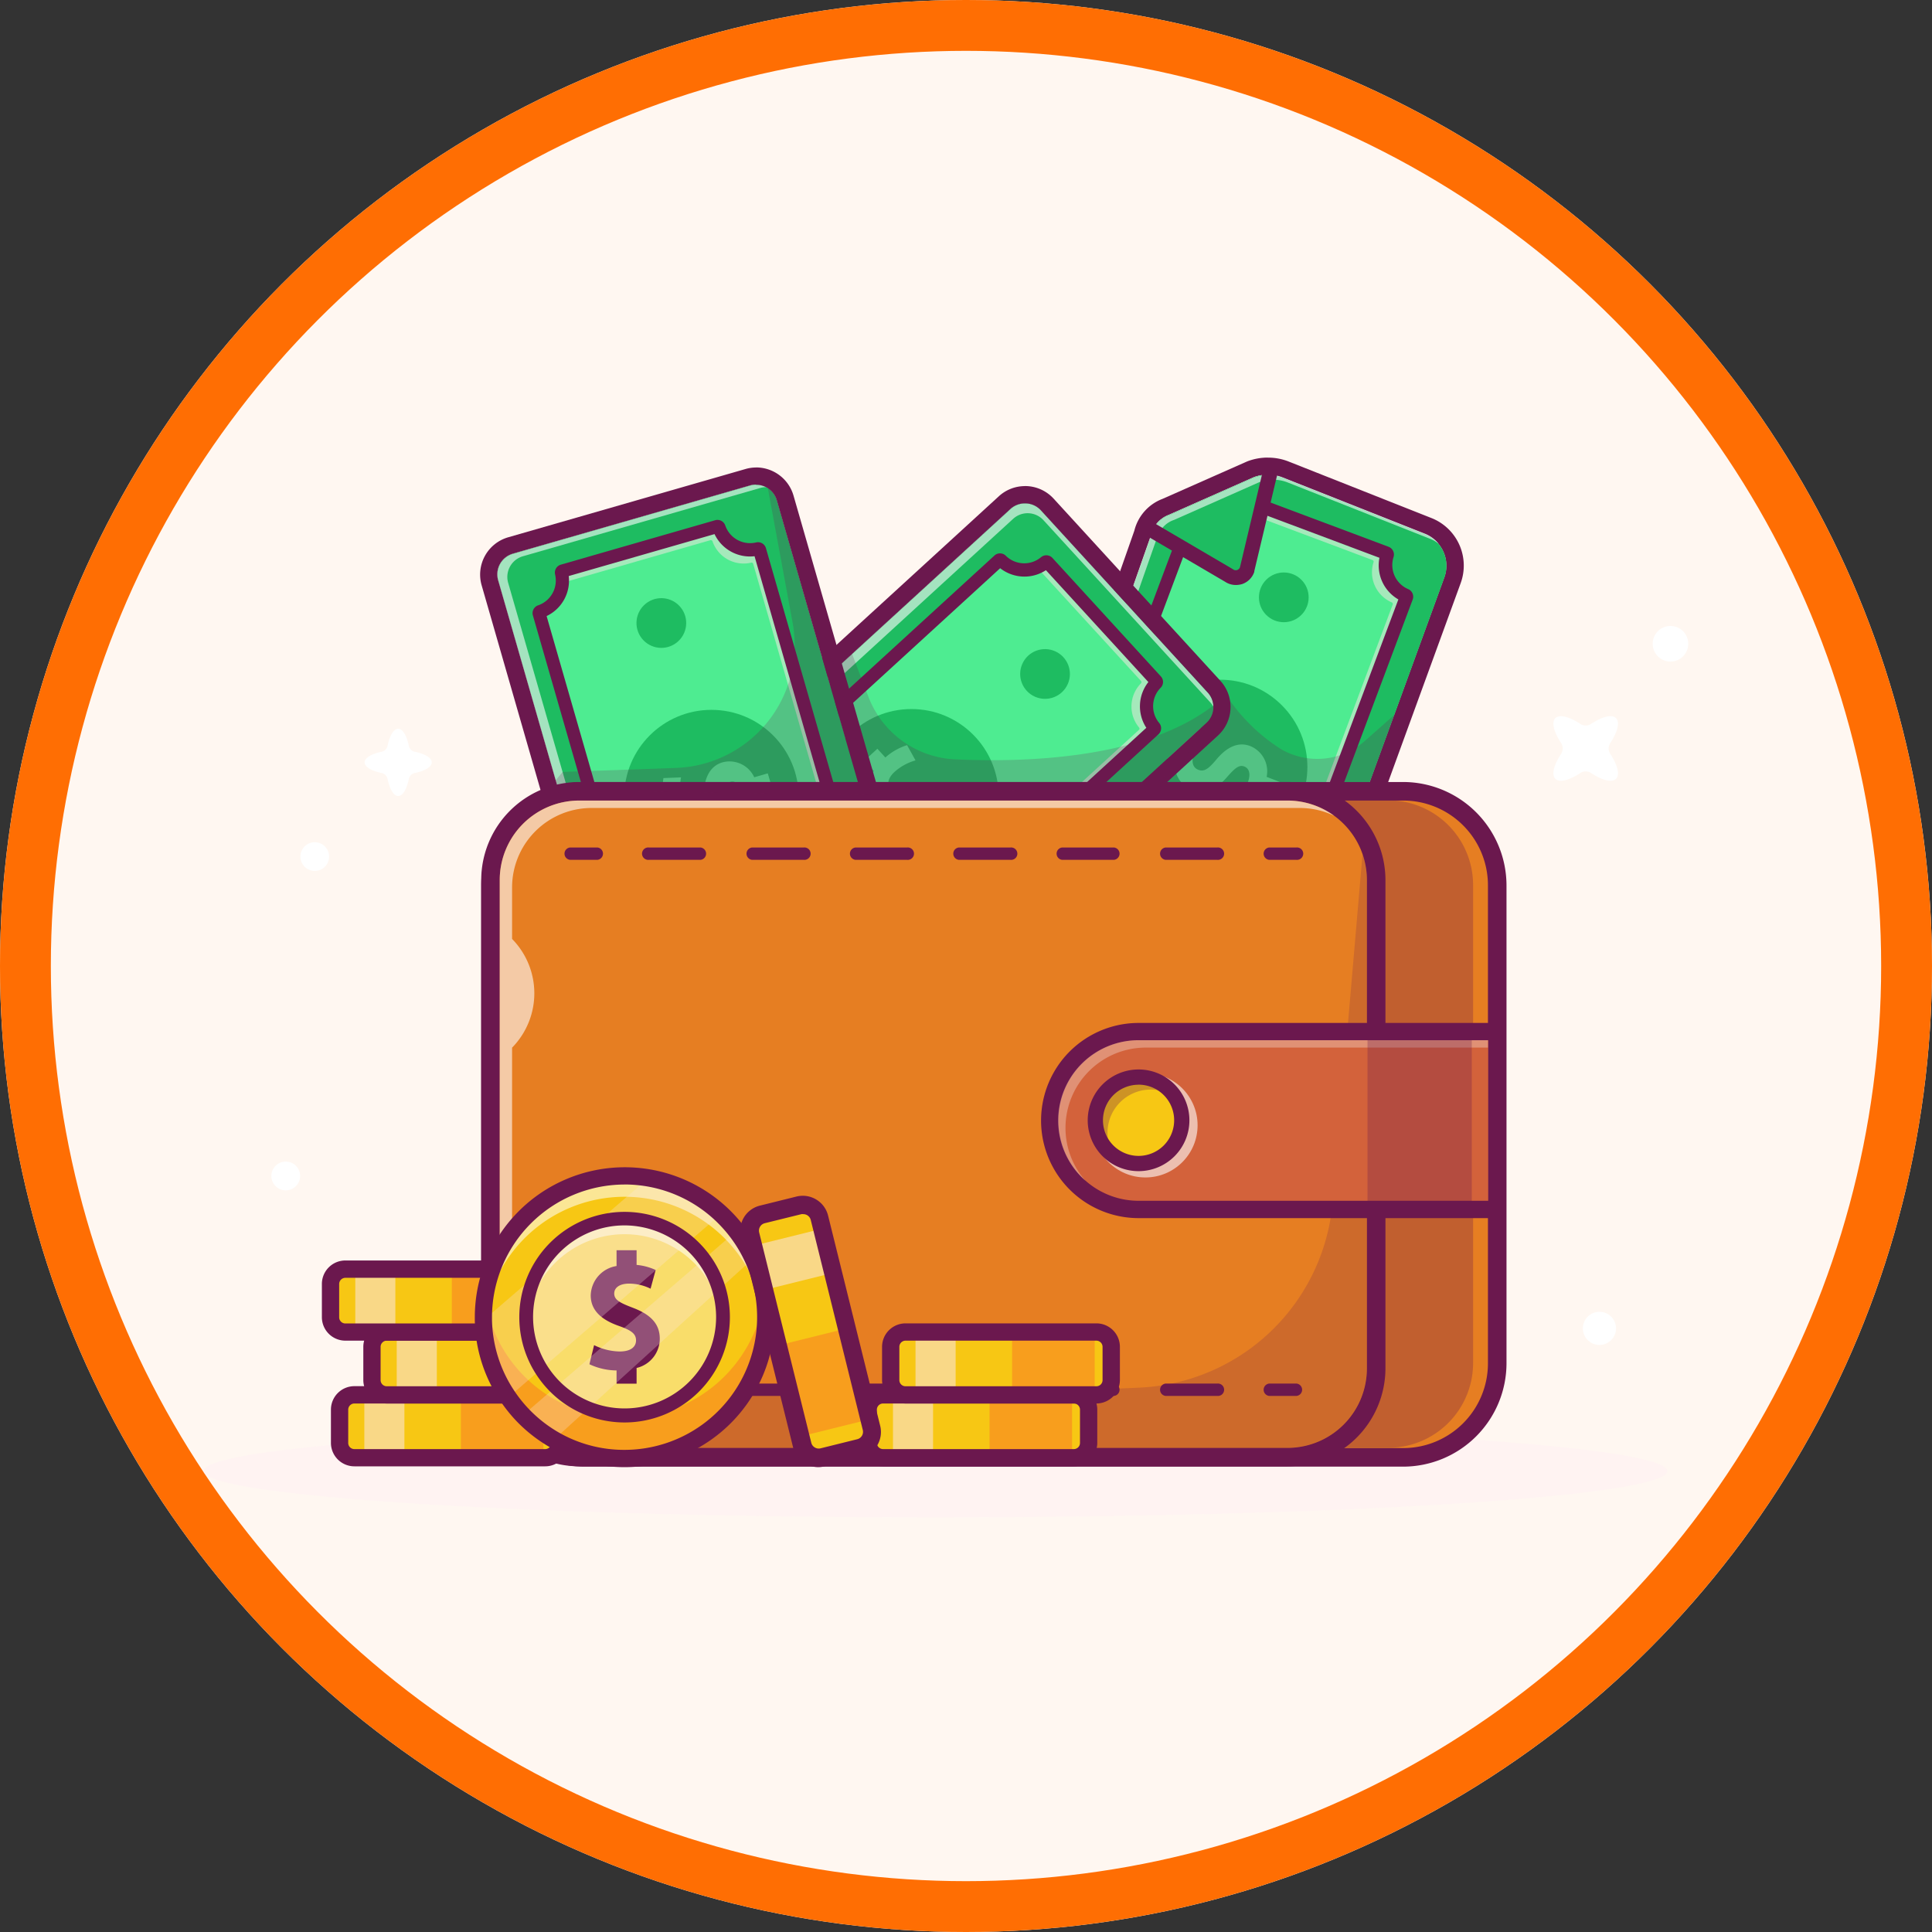 <svg xmlns="http://www.w3.org/2000/svg" width="38" height="38" viewBox="0 0 38 38">
  <rect x="0" y="0" width="38" height="38" fill="#333333" stroke="none"/>
  <g id="Group_210715" data-name="Group 210715" transform="translate(-959.5 -13)">
    <g id="Ellipse_773" data-name="Ellipse 773" transform="translate(959.5 13)" fill="#fff7f1" stroke="#ff6e03" stroke-width="1">
      <circle cx="19" cy="19" r="19" stroke="none"/>
      <circle cx="19" cy="19" r="18.5" fill="none"/>
    </g>
    <g id="Group_174108" data-name="Group 174108" transform="translate(756 -610)">
      <g id="Group_120419" data-name="Group 120419" transform="translate(207.501 651.022)" opacity="0.18">
        <g id="Group_120418" data-name="Group 120418" transform="translate(0 0)">
          <g id="Group_120417" data-name="Group 120417">
            <g id="Group_120416" data-name="Group 120416">
              <g id="Group_120415" data-name="Group 120415">
                <ellipse id="Ellipse_757" data-name="Ellipse 757" cx="14.398" cy="0.912" rx="14.398" ry="0.912" fill="#ffe5f6"/>
              </g>
            </g>
          </g>
        </g>
      </g>
      <g id="Group_120898" data-name="Group 120898" transform="translate(209.831 632)">
        <g id="Group_120491" data-name="Group 120491" transform="translate(13.392 0)">
          <g id="Group_120424" data-name="Group 120424">
            <g id="Group_120423" data-name="Group 120423">
              <g id="Group_120422" data-name="Group 120422">
                <g id="Group_120421" data-name="Group 120421">
                  <g id="Group_120420" data-name="Group 120420">
                    <path id="Path_196155" data-name="Path 196155" d="M2118.266,964.14a.784.784,0,0,1,.285.053l2.8,1.108a.672.672,0,0,1,.385.855l-2.984,8.179-5.363-1.664,2.571-7.323a.574.574,0,0,1,.364-.425l1.662-.736a.792.792,0,0,1,.277-.05Zm0-.34a1.121,1.121,0,0,0-.4.073l-.017.007-1.654.732a.9.9,0,0,0-.555.626l-2.57,7.323a.341.341,0,0,0,.221.437l5.364,1.664a.331.331,0,0,0,.1.016.342.342,0,0,0,.32-.224l2.982-8.18a1.006,1.006,0,0,0-.579-1.287l-2.8-1.108a1.094,1.094,0,0,0-.409-.078Z" transform="translate(-2113.052 -963.8)" fill="#6b184e"/>
                  </g>
                </g>
              </g>
            </g>
          </g>
          <g id="Group_120429" data-name="Group 120429" transform="translate(0.341 0.34)">
            <g id="Group_120428" data-name="Group 120428">
              <g id="Group_120427" data-name="Group 120427">
                <g id="Group_120426" data-name="Group 120426">
                  <g id="Group_120425" data-name="Group 120425">
                    <path id="Path_196156" data-name="Path 196156" d="M2153.259,998.853a.78.78,0,0,0-.563,0l-1.661.736a.573.573,0,0,0-.364.425l-2.57,7.323,5.363,1.662,2.982-8.18a.671.671,0,0,0-.385-.855Z" transform="translate(-2148.1 -998.8)" fill="#1ebc61"/>
                  </g>
                </g>
              </g>
            </g>
          </g>
          <g id="Group_120434" data-name="Group 120434" transform="translate(0.341 0.339)" opacity="0.6">
            <g id="Group_120433" data-name="Group 120433">
              <g id="Group_120432" data-name="Group 120432">
                <g id="Group_120431" data-name="Group 120431">
                  <g id="Group_120430" data-name="Group 120430">
                    <path id="Path_196157" data-name="Path 196157" d="M2150.768,1000.009a.574.574,0,0,1,.365-.425l1.661-.736a.785.785,0,0,1,.563,0l2.8,1.108a.68.68,0,0,1,.176.1.661.661,0,0,0-.273-.2l-2.8-1.108a.781.781,0,0,0-.563,0l-1.661.736a.574.574,0,0,0-.364.425l-2.57,7.323.118.037Z" transform="translate(-2148.1 -998.7)" fill="#fefefe"/>
                  </g>
                </g>
              </g>
            </g>
          </g>
          <g id="Group_120475" data-name="Group 120475" transform="translate(0.488 0.643)">
            <g id="Group_120439" data-name="Group 120439" transform="translate(0.129 0.127)">
              <g id="Group_120438" data-name="Group 120438">
                <g id="Group_120437" data-name="Group 120437">
                  <g id="Group_120436" data-name="Group 120436">
                    <g id="Group_120435" data-name="Group 120435">
                      <path id="Path_196158" data-name="Path 196158" d="M2179.951,1053.688,2177,1052.58a.681.681,0,0,0-.4-.876l3.091-8.244a.033.033,0,0,1,.042-.019.647.647,0,0,0,.79-.36.032.032,0,0,1,.042-.018l2.955,1.108a.033.033,0,0,1,.02.042.647.647,0,0,0,.358.79.032.032,0,0,1,.019.042l-3.091,8.244A.682.682,0,0,0,2179.951,1053.688Z" transform="translate(-2176.6 -1043.061)" fill="#4eec91"/>
                    </g>
                  </g>
                </g>
              </g>
            </g>
            <g id="Group_120444" data-name="Group 120444" transform="translate(3.952 0.128)" opacity="0.5">
              <g id="Group_120443" data-name="Group 120443">
                <g id="Group_120442" data-name="Group 120442">
                  <g id="Group_120441" data-name="Group 120441">
                    <g id="Group_120440" data-name="Group 120440">
                      <path id="Path_196159" data-name="Path 196159" d="M2570.4,1053.33a.659.659,0,0,0-.195-.042l3.025-8.067a.033.033,0,0,0-.019-.042.645.645,0,0,1-.358-.79.034.034,0,0,0-.019-.042l-2.837-1.064a.653.653,0,0,0,.1-.161.033.033,0,0,1,.042-.018l2.955,1.108a.033.033,0,0,1,.02.042.647.647,0,0,0,.359.79.033.033,0,0,1,.018.042Z" transform="translate(-2570 -1043.102)" fill="#fce5e5"/>
                    </g>
                  </g>
                </g>
              </g>
            </g>
            <g id="Group_120449" data-name="Group 120449">
              <g id="Group_120448" data-name="Group 120448">
                <g id="Group_120447" data-name="Group 120447">
                  <g id="Group_120446" data-name="Group 120446">
                    <g id="Group_120445" data-name="Group 120445">
                      <path id="Path_196160" data-name="Path 196160" d="M2166.775,1040.835a.15.15,0,0,1-.045-.008l-2.954-1.108a.125.125,0,0,1-.072-.067.121.121,0,0,1,0-.1.552.552,0,0,0-.323-.709.126.126,0,0,1-.072-.067.124.124,0,0,1,0-.1l3.091-8.244a.162.162,0,0,1,.2-.1.515.515,0,0,0,.633-.287.163.163,0,0,1,.206-.089l2.955,1.108a.163.163,0,0,1,.1.2.515.515,0,0,0,.287.633.162.162,0,0,1,.089.205l-3.092,8.244a.126.126,0,0,1-.067.072.124.124,0,0,1-.1,0,.551.551,0,0,0-.709.323.127.127,0,0,1-.067.072A.148.148,0,0,1,2166.775,1040.835Zm-2.8-1.315,2.732,1.024a.808.808,0,0,1,.862-.392l3.019-8.052a.772.772,0,0,1-.372-.819l-2.794-1.048a.77.77,0,0,1-.819.372l-3.019,8.052a.808.808,0,0,1,.392.862Zm6.263-8.326Zm-3.605-.669Z" transform="translate(-2163.295 -1029.953)" fill="#6b184e"/>
                    </g>
                  </g>
                </g>
              </g>
            </g>
            <g id="Group_120454" data-name="Group 120454" transform="translate(1.361 3.015)">
              <g id="Group_120453" data-name="Group 120453" transform="translate(0 0)">
                <g id="Group_120452" data-name="Group 120452">
                  <g id="Group_120451" data-name="Group 120451">
                    <g id="Group_120450" data-name="Group 120450">
                      <circle id="Ellipse_758" data-name="Ellipse 758" cx="1.716" cy="1.716" r="1.716" transform="translate(0 2.427) rotate(-45)" fill="#1ebc61"/>
                    </g>
                  </g>
                </g>
              </g>
            </g>
            <g id="Group_120459" data-name="Group 120459" transform="translate(2.642 4.581)">
              <g id="Group_120458" data-name="Group 120458">
                <g id="Group_120457" data-name="Group 120457">
                  <g id="Group_120456" data-name="Group 120456">
                    <g id="Group_120455" data-name="Group 120455">
                      <path id="Path_196161" data-name="Path 196161" d="M2435.8,1502.618a.528.528,0,0,1-.339-.563l-.259-.1.123-.329.218.082a1.143,1.143,0,0,1,.27-.41l.286.2a1.046,1.046,0,0,0-.263.384c-.066.175-.029.294.083.336s.195-.018.344-.193c.2-.244.427-.368.672-.276a.535.535,0,0,1,.325.607l.259.1-.123.33-.241-.09a1.023,1.023,0,0,1-.2.285l-.276-.2a.861.861,0,0,0,.213-.323c.063-.165.018-.273-.071-.306-.108-.04-.19.037-.354.224C2436.244,1502.625,2436.035,1502.707,2435.8,1502.618Z" transform="translate(-2435.2 -1501.3)" fill="#4eec91"/>
                    </g>
                  </g>
                </g>
              </g>
            </g>
            <g id="Group_120464" data-name="Group 120464" transform="translate(4.348 1.415)">
              <g id="Group_120463" data-name="Group 120463" transform="translate(0 0)">
                <g id="Group_120462" data-name="Group 120462">
                  <g id="Group_120461" data-name="Group 120461">
                    <g id="Group_120460" data-name="Group 120460">
                      <circle id="Ellipse_759" data-name="Ellipse 759" cx="0.489" cy="0.489" r="0.489" transform="translate(0 0.691) rotate(-45)" fill="#1ebc61"/>
                    </g>
                  </g>
                </g>
              </g>
            </g>
            <g id="Group_120469" data-name="Group 120469" transform="translate(1.962 8.016)">
              <g id="Group_120468" data-name="Group 120468" transform="translate(0 0)">
                <g id="Group_120467" data-name="Group 120467" transform="translate(0)">
                  <g id="Group_120466" data-name="Group 120466">
                    <g id="Group_120465" data-name="Group 120465">
                      <ellipse id="Ellipse_760" data-name="Ellipse 760" cx="0.489" cy="0.489" rx="0.489" ry="0.489" transform="matrix(0.338, -0.941, 0.941, 0.338, 0, 0.92)" fill="#1ebc61"/>
                    </g>
                  </g>
                </g>
              </g>
            </g>
            <g id="Group_120474" data-name="Group 120474" transform="translate(2.397 6.626)" opacity="0.21">
              <g id="Group_120473" data-name="Group 120473">
                <g id="Group_120472" data-name="Group 120472">
                  <g id="Group_120471" data-name="Group 120471">
                    <g id="Group_120470" data-name="Group 120470">
                      <path id="Path_196162" data-name="Path 196162" d="M2410.009,1712.337l.133-.354a.379.379,0,0,1,.487-.222l1.229.461a.378.378,0,0,1,.221.487l-.133.355a.379.379,0,0,1-.487.221l-1.229-.461A.377.377,0,0,1,2410.009,1712.337Z" transform="translate(-2409.984 -1711.737)" fill="#fce5e5"/>
                    </g>
                  </g>
                </g>
              </g>
            </g>
          </g>
          <g id="Group_120480" data-name="Group 120480" transform="translate(2.954 0.339)">
            <g id="Group_120479" data-name="Group 120479">
              <g id="Group_120478" data-name="Group 120478">
                <g id="Group_120477" data-name="Group 120477">
                  <g id="Group_120476" data-name="Group 120476">
                    <path id="Path_196163" data-name="Path 196163" d="M2418.5,1000.694a.235.235,0,0,0,.355-.12l.442-1.859a.78.78,0,0,0-.312.05l-1.661.736a.515.515,0,0,0-.322.314Z" transform="translate(-2417 -998.715)" fill="#1ebc61"/>
                  </g>
                </g>
              </g>
            </g>
          </g>
          <g id="Group_120485" data-name="Group 120485" transform="translate(2.954 0.34)" opacity="0.6">
            <g id="Group_120484" data-name="Group 120484">
              <g id="Group_120483" data-name="Group 120483">
                <g id="Group_120482" data-name="Group 120482">
                  <g id="Group_120481" data-name="Group 120481">
                    <path id="Path_196164" data-name="Path 196164" d="M2417.418,999.7l1.662-.736a.787.787,0,0,1,.19-.045l.024-.1a.778.778,0,0,0-.312.05l-1.661.736a.514.514,0,0,0-.322.314l.112.066A.5.5,0,0,1,2417.418,999.7Z" transform="translate(-2417 -998.815)" fill="#fefefe"/>
                  </g>
                </g>
              </g>
            </g>
          </g>
          <g id="Group_120490" data-name="Group 120490" transform="translate(2.741 0.017)">
            <g id="Group_120489" data-name="Group 120489">
              <g id="Group_120488" data-name="Group 120488">
                <g id="Group_120487" data-name="Group 120487">
                  <g id="Group_120486" data-name="Group 120486">
                    <path id="Path_196165" data-name="Path 196165" d="M2396.942,968.08a.376.376,0,0,1-.209-.063l-1.561-.915a.146.146,0,1,1,.146-.252l1.565.918.009.006a.085.085,0,0,0,.078.011.09.09,0,0,0,.054-.052l.483-2.03a.146.146,0,1,1,.284.068l-.485,2.038a.061.061,0,0,1,0,.013.381.381,0,0,1-.239.24A.434.434,0,0,1,2396.942,968.08Z" transform="translate(-2395.1 -965.591)" fill="#6b184e"/>
                  </g>
                </g>
              </g>
            </g>
          </g>
        </g>
        <g id="Group_120547" data-name="Group 120547" transform="translate(5.318 0.561)">
          <g id="Group_120496" data-name="Group 120496" transform="translate(0.341 0.34)">
            <g id="Group_120495" data-name="Group 120495">
              <g id="Group_120494" data-name="Group 120494">
                <g id="Group_120493" data-name="Group 120493">
                  <g id="Group_120492" data-name="Group 120492">
                    <path id="Path_196166" data-name="Path 196166" d="M1320.686,1067.879l-3.28-3.582a.423.423,0,0,1,.026-.6l7.749-7.094a.422.422,0,0,1,.6.026l3.28,3.582a.422.422,0,0,1-.026.6l-7.749,7.094A.422.422,0,0,1,1320.686,1067.879Z" transform="translate(-1317.296 -1056.495)" fill="#1ebc61"/>
                  </g>
                </g>
              </g>
            </g>
          </g>
          <g id="Group_120501" data-name="Group 120501" transform="translate(0.342 0.34)" opacity="0.6">
            <g id="Group_120500" data-name="Group 120500">
              <g id="Group_120499" data-name="Group 120499">
                <g id="Group_120498" data-name="Group 120498">
                  <g id="Group_120497" data-name="Group 120497">
                    <path id="Path_196167" data-name="Path 196167" d="M1317.58,1063.895l7.749-7.094a.422.422,0,0,1,.6.026l3.28,3.582a.42.42,0,0,1,.062.089.422.422,0,0,0-.111-.283l-3.28-3.582a.422.422,0,0,0-.6-.026l-7.749,7.094a.422.422,0,0,0-.089.508A.418.418,0,0,1,1317.58,1063.895Z" transform="translate(-1317.395 -1056.495)" fill="#fefefe"/>
                  </g>
                </g>
              </g>
            </g>
          </g>
          <g id="Group_120506" data-name="Group 120506">
            <g id="Group_120505" data-name="Group 120505">
              <g id="Group_120504" data-name="Group 120504">
                <g id="Group_120503" data-name="Group 120503">
                  <g id="Group_120502" data-name="Group 120502">
                    <path id="Path_196168" data-name="Path 196168" d="M1290.737,1021.84a.42.42,0,0,1,.312.137l3.28,3.582a.422.422,0,0,1-.026.6l-7.749,7.094a.422.422,0,0,1-.6-.026l-3.28-3.582a.423.423,0,0,1,.026-.6l7.749-7.094a.418.418,0,0,1,.285-.111Zm0-.34h0a.76.76,0,0,0-.515.2l-7.749,7.094a.761.761,0,0,0-.048,1.077l3.28,3.582a.763.763,0,0,0,1.078.047l7.749-7.094a.762.762,0,0,0,.047-1.077l-3.28-3.583a.763.763,0,0,0-.563-.247Z" transform="translate(-1282.225 -1021.5)" fill="#6b184e"/>
                  </g>
                </g>
              </g>
            </g>
          </g>
          <g id="Group_120511" data-name="Group 120511" transform="translate(1.465 1.455)">
            <g id="Group_120510" data-name="Group 120510">
              <g id="Group_120509" data-name="Group 120509">
                <g id="Group_120508" data-name="Group 120508">
                  <g id="Group_120507" data-name="Group 120507">
                    <path id="Path_196169" data-name="Path 196169" d="M1435.13,1180.5l-2.13-2.327a.68.68,0,0,0,.043-.96l6.494-5.946a.033.033,0,0,1,.046,0,.647.647,0,0,0,.867.038.032.032,0,0,1,.046,0l2.131,2.328a.033.033,0,0,1,0,.046.647.647,0,0,0-.039.867.032.032,0,0,1,0,.046l-6.492,5.945A.679.679,0,0,0,1435.13,1180.5Z" transform="translate(-1433 -1171.259)" fill="#4eec91"/>
                  </g>
                </g>
              </g>
            </g>
          </g>
          <g id="Group_120516" data-name="Group 120516" transform="translate(4.4 1.494)" opacity="0.5">
            <g id="Group_120515" data-name="Group 120515">
              <g id="Group_120514" data-name="Group 120514">
                <g id="Group_120513" data-name="Group 120513">
                  <g id="Group_120512" data-name="Group 120512">
                    <path id="Path_196170" data-name="Path 196170" d="M1735.155,1184.512a.683.683,0,0,0-.156-.126l6.355-5.818a.033.033,0,0,0,0-.046.647.647,0,0,1,.039-.868.034.034,0,0,0,0-.046l-2.045-2.233a.645.645,0,0,0,.162-.1.032.032,0,0,1,.045,0l2.131,2.328a.033.033,0,0,1,0,.046.647.647,0,0,0-.039.868.032.032,0,0,1,0,.046Z" transform="translate(-1735 -1175.269)" fill="#fce5e5"/>
                  </g>
                </g>
              </g>
            </g>
          </g>
          <g id="Group_120521" data-name="Group 120521" transform="translate(1.336 1.327)">
            <g id="Group_120520" data-name="Group 120520">
              <g id="Group_120519" data-name="Group 120519">
                <g id="Group_120518" data-name="Group 120518">
                  <g id="Group_120517" data-name="Group 120517">
                    <path id="Path_196171" data-name="Path 196171" d="M1422.946,1167.573a.127.127,0,0,1-.1-.042.552.552,0,0,0-.779-.034.129.129,0,0,1-.182-.008l-2.13-2.327a.129.129,0,0,1,.008-.182.551.551,0,0,0,.034-.778.129.129,0,0,1,.008-.182l6.494-5.945a.162.162,0,0,1,.224,0,.515.515,0,0,0,.695.03.164.164,0,0,1,.224.015l2.131,2.328a.162.162,0,0,1,0,.223.516.516,0,0,0-.031.695.163.163,0,0,1-.015.224l-6.494,5.946A.136.136,0,0,1,1422.946,1167.573Zm-.5-.478a.807.807,0,0,1,.5.174l6.343-5.808a.771.771,0,0,1,.04-.9l-2.015-2.2a.773.773,0,0,1-.9-.039l-6.343,5.807a.811.811,0,0,1-.042.946l1.97,2.152A.806.806,0,0,1,1422.445,1167.1Zm4.943-8.787Z" transform="translate(-1419.727 -1158.034)" fill="#6b184e"/>
                  </g>
                </g>
              </g>
            </g>
          </g>
          <g id="Group_120526" data-name="Group 120526" transform="translate(4.561 4.385)">
            <g id="Group_120525" data-name="Group 120525">
              <g id="Group_120524" data-name="Group 120524">
                <g id="Group_120523" data-name="Group 120523">
                  <g id="Group_120522" data-name="Group 120522">
                    <ellipse id="Ellipse_761" data-name="Ellipse 761" cx="1.716" cy="1.716" rx="1.716" ry="1.716" fill="#1ebc61"/>
                  </g>
                </g>
              </g>
            </g>
          </g>
          <g id="Group_120531" data-name="Group 120531" transform="translate(5.35 5.092)">
            <g id="Group_120530" data-name="Group 120530">
              <g id="Group_120529" data-name="Group 120529">
                <g id="Group_120528" data-name="Group 120528">
                  <g id="Group_120527" data-name="Group 120527">
                    <path id="Path_196172" data-name="Path 196172" d="M1832.933,1546.666a.528.528,0,0,1-.047-.655l-.187-.2.259-.237.157.172a1.159,1.159,0,0,1,.427-.243l.166.3a1.045,1.045,0,0,0-.409.223c-.138.126-.159.251-.079.337s.182.072.395-.017c.292-.125.547-.135.724.059a.533.533,0,0,1,.013.688l.187.2-.26.237-.174-.189a1.036,1.036,0,0,1-.3.164l-.156-.3a.87.87,0,0,0,.336-.192c.13-.12.139-.236.076-.305-.078-.084-.187-.053-.418.039A.572.572,0,0,1,1832.933,1546.666Z" transform="translate(-1832.7 -1545.5)" fill="#4eec91"/>
                  </g>
                </g>
              </g>
            </g>
          </g>
          <g id="Group_120536" data-name="Group 120536" transform="translate(8.261 3.051)">
            <g id="Group_120535" data-name="Group 120535" transform="translate(0 0)">
              <g id="Group_120534" data-name="Group 120534" transform="translate(0)">
                <g id="Group_120533" data-name="Group 120533" transform="translate(0)">
                  <g id="Group_120532" data-name="Group 120532">
                    <ellipse id="Ellipse_762" data-name="Ellipse 762" cx="0.489" cy="0.489" rx="0.489" ry="0.489" transform="translate(0 0.895) rotate(-66.252)" fill="#1ebc61"/>
                  </g>
                </g>
              </g>
            </g>
          </g>
          <g id="Group_120541" data-name="Group 120541" transform="translate(3.12 7.773)">
            <g id="Group_120540" data-name="Group 120540" transform="translate(0 0)">
              <g id="Group_120539" data-name="Group 120539" transform="translate(0)">
                <g id="Group_120538" data-name="Group 120538">
                  <g id="Group_120537" data-name="Group 120537">
                    <ellipse id="Ellipse_763" data-name="Ellipse 763" cx="0.489" cy="0.489" rx="0.489" ry="0.489" transform="translate(0 0.364) rotate(-21.852)" fill="#1ebc61"/>
                  </g>
                </g>
              </g>
            </g>
          </g>
          <g id="Group_120546" data-name="Group 120546" transform="translate(4.129 6.715)" opacity="0.21">
            <g id="Group_120545" data-name="Group 120545">
              <g id="Group_120544" data-name="Group 120544">
                <g id="Group_120543" data-name="Group 120543">
                  <g id="Group_120542" data-name="Group 120542">
                    <path id="Path_196173" data-name="Path 196173" d="M1707.187,1712.854l.28-.256a.379.379,0,0,1,.534.023l.886.968a.379.379,0,0,1-.023.535l-.28.255a.379.379,0,0,1-.534-.023l-.886-.968A.378.378,0,0,1,1707.187,1712.854Z" transform="translate(-1707.064 -1712.499)" fill="#fce5e5"/>
                  </g>
                </g>
              </g>
            </g>
          </g>
        </g>
        <g id="Group_120598" data-name="Group 120598" transform="translate(3.112 0.195)">
          <g id="Group_120552" data-name="Group 120552" transform="translate(0.341 0.34)">
            <g id="Group_120551" data-name="Group 120551">
              <g id="Group_120550" data-name="Group 120550">
                <g id="Group_120549" data-name="Group 120549">
                  <g id="Group_120548" data-name="Group 120548">
                    <path id="Path_196174" data-name="Path 196174" d="M1098.422,1029.834l-4.668,1.343a.422.422,0,0,1-.523-.29l-2.906-10.1a.423.423,0,0,1,.29-.523l4.668-1.343a.423.423,0,0,1,.523.29l2.906,10.1A.424.424,0,0,1,1098.422,1029.834Z" transform="translate(-1090.309 -1018.909)" fill="#1ebc61"/>
                  </g>
                </g>
              </g>
            </g>
          </g>
          <g id="Group_120557" data-name="Group 120557" transform="translate(0.341 0.34)" opacity="0.6">
            <g id="Group_120556" data-name="Group 120556">
              <g id="Group_120555" data-name="Group 120555">
                <g id="Group_120554" data-name="Group 120554">
                  <g id="Group_120553" data-name="Group 120553">
                    <path id="Path_196175" data-name="Path 196175" d="M1093.426,1030.9l-2.906-10.1a.423.423,0,0,1,.29-.523l4.668-1.343a.423.423,0,0,1,.119-.016.419.419,0,0,0-.313-.032l-4.668,1.343a.423.423,0,0,0-.29.523l2.906,10.1a.424.424,0,0,0,.4.305A.415.415,0,0,1,1093.426,1030.9Z" transform="translate(-1090.309 -1018.871)" fill="#fefefe"/>
                  </g>
                </g>
              </g>
            </g>
          </g>
          <g id="Group_120562" data-name="Group 120562">
            <g id="Group_120561" data-name="Group 120561">
              <g id="Group_120560" data-name="Group 120560">
                <g id="Group_120559" data-name="Group 120559">
                  <g id="Group_120558" data-name="Group 120558">
                    <path id="Path_196176" data-name="Path 196176" d="M1060.648,984.24a.421.421,0,0,1,.405.306l2.906,10.1a.423.423,0,0,1-.289.523L1059,996.508a.41.41,0,0,1-.117.016.421.421,0,0,1-.405-.306l-2.906-10.1a.423.423,0,0,1,.289-.523l4.668-1.343a.429.429,0,0,1,.116-.016Zm0-.34h0a.748.748,0,0,0-.211.03l-4.668,1.343a.763.763,0,0,0-.522.943l2.906,10.1a.766.766,0,0,0,.733.552.737.737,0,0,0,.211-.03l4.668-1.343a.763.763,0,0,0,.522-.944l-2.906-10.1a.766.766,0,0,0-.732-.552Z" transform="translate(-1055.217 -983.9)" fill="#6b184e"/>
                  </g>
                </g>
              </g>
            </g>
          </g>
          <g id="Group_120567" data-name="Group 120567" transform="translate(1.162 1.162)">
            <g id="Group_120566" data-name="Group 120566">
              <g id="Group_120565" data-name="Group 120565">
                <g id="Group_120564" data-name="Group 120564">
                  <g id="Group_120563" data-name="Group 120563">
                    <path id="Path_196177" data-name="Path 196177" d="M1181.08,1113.239l-3.031.873a.68.68,0,0,0-.841-.465l-2.435-8.46a.034.034,0,0,1,.021-.041.647.647,0,0,0,.42-.76.034.034,0,0,1,.022-.04l3.033-.872a.033.033,0,0,1,.041.021.648.648,0,0,0,.76.421.034.034,0,0,1,.04.022l2.435,8.46A.679.679,0,0,0,1181.08,1113.239Z" transform="translate(-1174.771 -1103.471)" fill="#4eec91"/>
                  </g>
                </g>
              </g>
            </g>
          </g>
          <g id="Group_120572" data-name="Group 120572" transform="translate(1.604 1.162)" opacity="0.5">
            <g id="Group_120571" data-name="Group 120571">
              <g id="Group_120570" data-name="Group 120570">
                <g id="Group_120569" data-name="Group 120569">
                  <g id="Group_120568" data-name="Group 120568">
                    <path id="Path_196178" data-name="Path 196178" d="M1226.644,1112.4a.712.712,0,0,0-.182.083l-2.383-8.28a.032.032,0,0,0-.04-.022.647.647,0,0,1-.76-.421.034.034,0,0,0-.041-.021l-2.911.838a.661.661,0,0,0-.016-.189.033.033,0,0,1,.022-.04l3.033-.873a.034.034,0,0,1,.041.021.647.647,0,0,0,.76.421.034.034,0,0,1,.04.022Z" transform="translate(-1220.312 -1103.471)" fill="#fce5e5"/>
                  </g>
                </g>
              </g>
            </g>
          </g>
          <g id="Group_120577" data-name="Group 120577" transform="translate(1.032 1.032)">
            <g id="Group_120576" data-name="Group 120576">
              <g id="Group_120575" data-name="Group 120575">
                <g id="Group_120574" data-name="Group 120574">
                  <g id="Group_120573" data-name="Group 120573">
                    <path id="Path_196179" data-name="Path 196179" d="M1164.837,1101.028a.128.128,0,0,1-.123-.093.552.552,0,0,0-.682-.377.128.128,0,0,1-.159-.088l-2.436-8.46a.162.162,0,0,1,.1-.2.516.516,0,0,0,.336-.608.163.163,0,0,1,.113-.193l3.033-.873a.162.162,0,0,1,.2.1.516.516,0,0,0,.608.336.162.162,0,0,1,.193.113l2.435,8.46a.127.127,0,0,1-.011.1.13.13,0,0,1-.077.061.551.551,0,0,0-.377.681.129.129,0,0,1-.011.1.131.131,0,0,1-.077.061l-3.031.873A.129.129,0,0,1,1164.837,1101.028Zm-.653-.749a.809.809,0,0,1,.732.464l2.8-.807a.809.809,0,0,1,.458-.828l-2.378-8.265a.771.771,0,0,1-.787-.435l-2.868.825a.77.77,0,0,1-.435.787l2.378,8.264A.8.8,0,0,1,1164.184,1100.279Z" transform="translate(-1161.43 -1090.13)" fill="#6b184e"/>
                  </g>
                </g>
              </g>
            </g>
          </g>
          <g id="Group_120582" data-name="Group 120582" transform="translate(2.834 4.767)">
            <g id="Group_120581" data-name="Group 120581">
              <g id="Group_120580" data-name="Group 120580">
                <g id="Group_120579" data-name="Group 120579">
                  <g id="Group_120578" data-name="Group 120578">
                    <ellipse id="Ellipse_764" data-name="Ellipse 764" cx="1.716" cy="1.716" rx="1.716" ry="1.716" fill="#1ebc61"/>
                  </g>
                </g>
              </g>
            </g>
          </g>
          <g id="Group_120587" data-name="Group 120587" transform="translate(3.412 5.778)">
            <g id="Group_120586" data-name="Group 120586">
              <g id="Group_120585" data-name="Group 120585">
                <g id="Group_120584" data-name="Group 120584">
                  <g id="Group_120583" data-name="Group 120583">
                    <path id="Path_196180" data-name="Path 196180" d="M1407.27,1579.876a.527.527,0,0,1-.607-.25l-.266.077-.1-.338.224-.064a1.143,1.143,0,0,1-.027-.49l.346-.014a1.037,1.037,0,0,0,.017.466c.052.18.154.254.266.221s.146-.131.16-.36c.018-.317.123-.55.374-.623a.535.535,0,0,1,.623.294l.266-.077.1.338-.248.071a1.048,1.048,0,0,1,.011.346l-.341,0a.853.853,0,0,0-.022-.386c-.048-.17-.15-.229-.239-.2-.111.032-.131.144-.152.391C1407.632,1579.617,1407.514,1579.806,1407.27,1579.876Z" transform="translate(-1406.3 -1578.48)" fill="#4eec91"/>
                  </g>
                </g>
              </g>
            </g>
          </g>
          <g id="Group_120592" data-name="Group 120592" transform="translate(2.878 2.372)">
            <g id="Group_120591" data-name="Group 120591" transform="translate(0 0)">
              <g id="Group_120590" data-name="Group 120590" transform="translate(0)">
                <g id="Group_120589" data-name="Group 120589" transform="translate(0)">
                  <g id="Group_120588" data-name="Group 120588">
                    <ellipse id="Ellipse_765" data-name="Ellipse 765" cx="0.489" cy="0.489" rx="0.489" ry="0.489" transform="translate(0 0.606) rotate(-38.271)" fill="#1ebc61"/>
                  </g>
                </g>
              </g>
            </g>
          </g>
          <g id="Group_120597" data-name="Group 120597" transform="translate(4.809 9.081)">
            <g id="Group_120596" data-name="Group 120596" transform="translate(0 0)">
              <g id="Group_120595" data-name="Group 120595" transform="translate(0)">
                <g id="Group_120594" data-name="Group 120594" transform="translate(0)">
                  <g id="Group_120593" data-name="Group 120593">
                    <ellipse id="Ellipse_766" data-name="Ellipse 766" cx="0.489" cy="0.489" rx="0.489" ry="0.489" transform="translate(0 0.606) rotate(-38.271)" fill="#1ebc61"/>
                  </g>
                </g>
              </g>
            </g>
          </g>
        </g>
        <g id="Group_120609" data-name="Group 120609" transform="translate(3.133 6.381)">
          <g id="Group_120603" data-name="Group 120603" transform="translate(0.183 0.183)">
            <g id="Group_120602" data-name="Group 120602">
              <g id="Group_120601" data-name="Group 120601">
                <g id="Group_120600" data-name="Group 120600">
                  <g id="Group_120599" data-name="Group 120599">
                    <path id="Path_196181" data-name="Path 196181" d="M1078.05,1652.3a1.852,1.852,0,0,1-1.85-1.85v-9.4a1.852,1.852,0,0,1,1.85-1.85h16.1a1.852,1.852,0,0,1,1.85,1.85v9.4a1.852,1.852,0,0,1-1.85,1.85Z" transform="translate(-1076.2 -1639.2)" fill="#e67e22"/>
                  </g>
                </g>
              </g>
            </g>
          </g>
          <g id="Group_120608" data-name="Group 120608">
            <g id="Group_120607" data-name="Group 120607">
              <g id="Group_120606" data-name="Group 120606">
                <g id="Group_120605" data-name="Group 120605">
                  <g id="Group_120604" data-name="Group 120604">
                    <path id="Path_196182" data-name="Path 196182" d="M1075.534,1620.765a1.667,1.667,0,0,1,1.668,1.668v9.4a1.667,1.667,0,0,1-1.668,1.668h-16.1a1.667,1.667,0,0,1-1.667-1.668v-9.4a1.667,1.667,0,0,1,1.667-1.668Zm0-.365h-16.1a2.035,2.035,0,0,0-2.033,2.033v9.4a2.035,2.035,0,0,0,2.033,2.033h16.1a2.036,2.036,0,0,0,2.033-2.033v-9.4a2.037,2.037,0,0,0-2.033-2.033Z" transform="translate(-1057.4 -1620.4)" fill="#6b184e"/>
                  </g>
                </g>
              </g>
            </g>
          </g>
        </g>
        <g id="Group_120614" data-name="Group 120614" transform="translate(3.498 6.746)" opacity="0.3">
          <g id="Group_120613" data-name="Group 120613">
            <g id="Group_120612" data-name="Group 120612">
              <g id="Group_120611" data-name="Group 120611">
                <g id="Group_120610" data-name="Group 120610">
                  <path id="Path_196183" data-name="Path 196183" d="M1114.145,1669.063v-9.4a1.667,1.667,0,0,0-1.667-1.668h-15.809a1.667,1.667,0,0,0-1.668,1.668v9.4a1.667,1.667,0,0,0,1.668,1.667h15.809A1.667,1.667,0,0,0,1114.145,1669.063Z" transform="translate(-1095 -1658)" fill="#6b184e"/>
                </g>
              </g>
            </g>
          </g>
        </g>
        <g id="Group_120625" data-name="Group 120625" transform="translate(3.134 6.381)">
          <g id="Group_120619" data-name="Group 120619" transform="translate(0.183 0.184)">
            <g id="Group_120618" data-name="Group 120618">
              <g id="Group_120617" data-name="Group 120617">
                <g id="Group_120616" data-name="Group 120616">
                  <g id="Group_120615" data-name="Group 120615">
                    <path id="Path_196184" data-name="Path 196184" d="M1078.044,1652.4a1.746,1.746,0,0,1-1.744-1.744v-9.606a1.746,1.746,0,0,1,1.744-1.745h13.931a1.746,1.746,0,0,1,1.744,1.745v9.606a1.746,1.746,0,0,1-1.744,1.744Z" transform="translate(-1076.3 -1639.3)" fill="#e67e22"/>
                  </g>
                </g>
              </g>
            </g>
          </g>
          <g id="Group_120624" data-name="Group 120624">
            <g id="Group_120623" data-name="Group 120623">
              <g id="Group_120622" data-name="Group 120622">
                <g id="Group_120621" data-name="Group 120621">
                  <g id="Group_120620" data-name="Group 120620">
                    <path id="Path_196185" data-name="Path 196185" d="M1073.357,1620.765a1.563,1.563,0,0,1,1.563,1.563v9.606a1.563,1.563,0,0,1-1.563,1.563h-13.93a1.563,1.563,0,0,1-1.563-1.563v-9.606a1.563,1.563,0,0,1,1.563-1.563Zm0-.365h-13.93a1.93,1.93,0,0,0-1.927,1.927v9.606a1.93,1.93,0,0,0,1.927,1.927h13.931a1.93,1.93,0,0,0,1.927-1.927v-9.606a1.931,1.931,0,0,0-1.928-1.927Z" transform="translate(-1057.5 -1620.4)" fill="#6b184e"/>
                  </g>
                </g>
              </g>
            </g>
          </g>
        </g>
        <g id="Group_120630" data-name="Group 120630" transform="translate(3.458 7.801)" opacity="0.2">
          <g id="Group_120629" data-name="Group 120629">
            <g id="Group_120628" data-name="Group 120628">
              <g id="Group_120627" data-name="Group 120627">
                <g id="Group_120626" data-name="Group 120626">
                  <path id="Path_196186" data-name="Path 196186" d="M1107.281,1773.344a3.994,3.994,0,0,1-3.825,3.649,110.214,110.214,0,0,1-12.558-.13c-.2-.017.463.65.28.642a1.561,1.561,0,0,0,1.282.67h13.931a1.563,1.563,0,0,0,1.562-1.563v-9.606a1.553,1.553,0,0,0-.084-.506Z" transform="translate(-1090.859 -1766.5)" fill="#6b184e"/>
                </g>
              </g>
            </g>
          </g>
        </g>
        <g id="Group_120635" data-name="Group 120635" transform="translate(3.498 6.746)" opacity="0.6">
          <g id="Group_120634" data-name="Group 120634">
            <g id="Group_120633" data-name="Group 120633">
              <g id="Group_120632" data-name="Group 120632">
                <g id="Group_120631" data-name="Group 120631">
                  <path id="Path_196187" data-name="Path 196187" d="M1110.493,1658h-13.93a1.563,1.563,0,0,0-1.563,1.563v9.605a1.562,1.562,0,0,0,.886,1.409,1.558,1.558,0,0,1-.643-1.263v-6.454a1.525,1.525,0,0,0,0-2.138v-1.014a1.563,1.563,0,0,1,1.563-1.562h13.931a1.561,1.561,0,0,1,.676.154A1.562,1.562,0,0,0,1110.493,1658Z" transform="translate(-1095 -1658)" fill="#fefefe"/>
                </g>
              </g>
            </g>
          </g>
        </g>
        <g id="Group_120646" data-name="Group 120646" transform="translate(14.14 11.119)">
          <g id="Group_120640" data-name="Group 120640" transform="translate(0.17 0.17)">
            <g id="Group_120639" data-name="Group 120639">
              <g id="Group_120638" data-name="Group 120638">
                <g id="Group_120637" data-name="Group 120637">
                  <g id="Group_120636" data-name="Group 120636">
                    <path id="Path_196188" data-name="Path 196188" d="M2209.249,2129a1.749,1.749,0,0,1,0-3.5h6.876a.169.169,0,0,1,.17.17v3.158a.169.169,0,0,1-.17.17Z" transform="translate(-2207.5 -2125.5)" fill="#d3623b"/>
                  </g>
                </g>
              </g>
            </g>
          </g>
          <g id="Group_120645" data-name="Group 120645">
            <g id="Group_120644" data-name="Group 120644">
              <g id="Group_120643" data-name="Group 120643">
                <g id="Group_120642" data-name="Group 120642">
                  <g id="Group_120641" data-name="Group 120641">
                    <path id="Path_196189" data-name="Path 196189" d="M2198.8,2108.341v3.158h-6.875a1.579,1.579,0,1,1,0-3.158Zm0-.34h-6.875a1.919,1.919,0,0,0,0,3.839h6.875a.341.341,0,0,0,.34-.34v-3.158a.341.341,0,0,0-.34-.34Z" transform="translate(-2190 -2108)" fill="#6b184e"/>
                  </g>
                </g>
              </g>
            </g>
          </g>
        </g>
        <g id="Group_120651" data-name="Group 120651" transform="translate(15.172 12.107)" opacity="0.6">
          <g id="Group_120650" data-name="Group 120650" transform="translate(0 0)">
            <g id="Group_120649" data-name="Group 120649">
              <g id="Group_120648" data-name="Group 120648">
                <g id="Group_120647" data-name="Group 120647">
                  <ellipse id="Ellipse_767" data-name="Ellipse 767" cx="1.026" cy="1.026" rx="1.026" ry="1.026" fill="#fefefe"/>
                </g>
              </g>
            </g>
          </g>
        </g>
        <g id="Group_120656" data-name="Group 120656" transform="translate(14.48 11.459)" opacity="0.3">
          <g id="Group_120655" data-name="Group 120655">
            <g id="Group_120654" data-name="Group 120654">
              <g id="Group_120653" data-name="Group 120653">
                <g id="Group_120652" data-name="Group 120652">
                  <path id="Path_196190" data-name="Path 196190" d="M2225.146,2144.725h0a1.58,1.58,0,0,1,1.579-1.579h6.73V2143h-6.875a1.579,1.579,0,0,0-1.579,1.579h0a1.572,1.572,0,0,0,.538,1.187A1.572,1.572,0,0,1,2225.146,2144.725Z" transform="translate(-2225 -2143)" fill="#fefefe"/>
                </g>
              </g>
            </g>
          </g>
        </g>
        <g id="Group_120672" data-name="Group 120672" transform="translate(4.762 7.669)">
          <g id="Group_120661" data-name="Group 120661">
            <g id="Group_120660" data-name="Group 120660">
              <g id="Group_120659" data-name="Group 120659">
                <g id="Group_120658" data-name="Group 120658">
                  <g id="Group_120657" data-name="Group 120657">
                    <path id="Path_196191" data-name="Path 196191" d="M1225.656,1753.243h-.535a.122.122,0,0,1,0-.243h.535a.122.122,0,0,1,0,.243Z" transform="translate(-1225 -1753)" fill="#6b184e"/>
                  </g>
                </g>
              </g>
            </g>
          </g>
          <g id="Group_120666" data-name="Group 120666" transform="translate(1.551)">
            <g id="Group_120665" data-name="Group 120665">
              <g id="Group_120664" data-name="Group 120664">
                <g id="Group_120663" data-name="Group 120663">
                  <g id="Group_120662" data-name="Group 120662">
                    <path id="Path_196192" data-name="Path 196192" d="M1395.9,1753.243h-1.016a.122.122,0,0,1,0-.243h1.016a.122.122,0,1,1,0,.243Zm-2.033,0h-1.018a.122.122,0,0,1,0-.243h1.016a.122.122,0,0,1,0,.243Zm-2.034,0h-1.016a.122.122,0,0,1,0-.243h1.016a.122.122,0,1,1,0,.243Zm-2.033,0h-1.016a.122.122,0,0,1,0-.243h1.016a.122.122,0,1,1,0,.243Zm-2.033,0h-1.017a.122.122,0,0,1,0-.243h1.017a.122.122,0,1,1,0,.243Zm-2.034,0h-1.016a.122.122,0,1,1,0-.243h1.016a.122.122,0,0,1,0,.243Z" transform="translate(-1384.6 -1753)" fill="#6b184e"/>
                  </g>
                </g>
              </g>
            </g>
          </g>
          <g id="Group_120671" data-name="Group 120671" transform="translate(13.751)">
            <g id="Group_120670" data-name="Group 120670">
              <g id="Group_120669" data-name="Group 120669">
                <g id="Group_120668" data-name="Group 120668">
                  <g id="Group_120667" data-name="Group 120667">
                    <path id="Path_196193" data-name="Path 196193" d="M2640.656,1753.243h-.535a.122.122,0,0,1,0-.243h.535a.122.122,0,1,1,0,.243Z" transform="translate(-2640 -1753)" fill="#6b184e"/>
                  </g>
                </g>
              </g>
            </g>
          </g>
        </g>
        <g id="Group_120688" data-name="Group 120688" transform="translate(4.762 18.213)">
          <g id="Group_120677" data-name="Group 120677">
            <g id="Group_120676" data-name="Group 120676">
              <g id="Group_120675" data-name="Group 120675">
                <g id="Group_120674" data-name="Group 120674">
                  <g id="Group_120673" data-name="Group 120673">
                    <path id="Path_196194" data-name="Path 196194" d="M1225.656,2838.243h-.535a.122.122,0,0,1,0-.243h.535a.122.122,0,0,1,0,.243Z" transform="translate(-1225 -2838)" fill="#6b184e"/>
                  </g>
                </g>
              </g>
            </g>
          </g>
          <g id="Group_120682" data-name="Group 120682" transform="translate(1.551)">
            <g id="Group_120681" data-name="Group 120681">
              <g id="Group_120680" data-name="Group 120680">
                <g id="Group_120679" data-name="Group 120679">
                  <g id="Group_120678" data-name="Group 120678">
                    <path id="Path_196195" data-name="Path 196195" d="M1395.9,2838.243h-1.016a.122.122,0,0,1,0-.243h1.016a.122.122,0,1,1,0,.243Zm-2.033,0h-1.018a.122.122,0,0,1,0-.243h1.016a.122.122,0,0,1,0,.243Zm-2.034,0h-1.016a.122.122,0,0,1,0-.243h1.016a.122.122,0,0,1,0,.243Zm-2.033,0h-1.016a.122.122,0,0,1,0-.243h1.016a.122.122,0,1,1,0,.243Zm-2.033,0h-1.017a.122.122,0,0,1,0-.243h1.017a.122.122,0,0,1,0,.243Zm-2.034,0h-1.016a.122.122,0,0,1,0-.243h1.016a.122.122,0,0,1,0,.243Z" transform="translate(-1384.6 -2838)" fill="#6b184e"/>
                  </g>
                </g>
              </g>
            </g>
          </g>
          <g id="Group_120687" data-name="Group 120687" transform="translate(13.751)">
            <g id="Group_120686" data-name="Group 120686">
              <g id="Group_120685" data-name="Group 120685">
                <g id="Group_120684" data-name="Group 120684">
                  <g id="Group_120683" data-name="Group 120683">
                    <path id="Path_196196" data-name="Path 196196" d="M2640.656,2838.243h-.535a.122.122,0,0,1,0-.243h.535a.122.122,0,0,1,0,.243Z" transform="translate(-2640 -2838)" fill="#6b184e"/>
                  </g>
                </g>
              </g>
            </g>
          </g>
        </g>
        <g id="Group_120697" data-name="Group 120697" transform="translate(15.063 12.042)">
          <g id="Group_120692" data-name="Group 120692" transform="translate(0.109 0.141)">
            <g id="Group_120691" data-name="Group 120691" transform="translate(0 0)">
              <g id="Group_120690" data-name="Group 120690">
                <g id="Group_120689" data-name="Group 120689">
                  <ellipse id="Ellipse_768" data-name="Ellipse 768" cx="0.874" cy="0.836" rx="0.874" ry="0.836" fill="#f7c714"/>
                </g>
              </g>
            </g>
          </g>
          <g id="Group_120696" data-name="Group 120696">
            <g id="Group_120695" data-name="Group 120695">
              <g id="Group_120694" data-name="Group 120694">
                <g id="Group_120693" data-name="Group 120693">
                  <path id="Path_196197" data-name="Path 196197" d="M2286,2204.993a1,1,0,1,1,1-1A1,1,0,0,1,2286,2204.993Zm0-1.7a.7.7,0,1,0,.7.7A.7.7,0,0,0,2286,2203.292Z" transform="translate(-2285 -2203)" fill="#6b184e"/>
                </g>
              </g>
            </g>
          </g>
        </g>
        <g id="Group_120702" data-name="Group 120702" transform="translate(15.209 12.188)" opacity="0.3">
          <g id="Group_120701" data-name="Group 120701">
            <g id="Group_120700" data-name="Group 120700">
              <g id="Group_120699" data-name="Group 120699">
                <g id="Group_120698" data-name="Group 120698">
                  <path id="Path_196198" data-name="Path 196198" d="M2300.243,2219.093a.85.85,0,0,1,1.318-.71.85.85,0,1,0-1.178,1.177A.843.843,0,0,1,2300.243,2219.093Z" transform="translate(-2300 -2218)" fill="#6b184e"/>
                </g>
              </g>
            </g>
          </g>
        </g>
        <g id="Group_120877" data-name="Group 120877" transform="translate(0 13.957)">
          <g id="Group_120707" data-name="Group 120707" transform="translate(10.746 4.476)">
            <g id="Group_120706" data-name="Group 120706">
              <g id="Group_120705" data-name="Group 120705">
                <g id="Group_120704" data-name="Group 120704">
                  <g id="Group_120703" data-name="Group 120703">
                    <path id="Path_196199" data-name="Path 196199" d="M1845.135,2860.893v.654a.291.291,0,0,1-.275.291h-3.769a.292.292,0,0,1-.292-.292v-.654a.291.291,0,0,1,.292-.292h3.752A.294.294,0,0,1,1845.135,2860.893Z" transform="translate(-1840.8 -2860.601)" fill="#f7c714"/>
                  </g>
                </g>
              </g>
            </g>
          </g>
          <g id="Group_120712" data-name="Group 120712" transform="translate(13.132 4.478)">
            <g id="Group_120711" data-name="Group 120711">
              <g id="Group_120710" data-name="Group 120710">
                <g id="Group_120709" data-name="Group 120709">
                  <g id="Group_120708" data-name="Group 120708">
                    <rect id="Rectangle_72516" data-name="Rectangle 72516" width="1.623" height="1.236" fill="#f89e1d"/>
                  </g>
                </g>
              </g>
            </g>
          </g>
          <g id="Group_120717" data-name="Group 120717" transform="translate(11.233 4.478)" opacity="0.55">
            <g id="Group_120716" data-name="Group 120716">
              <g id="Group_120715" data-name="Group 120715">
                <g id="Group_120714" data-name="Group 120714">
                  <g id="Group_120713" data-name="Group 120713">
                    <rect id="Rectangle_72517" data-name="Rectangle 72517" width="0.788" height="1.236" fill="#fce5e5"/>
                  </g>
                </g>
              </g>
            </g>
          </g>
          <g id="Group_120722" data-name="Group 120722" transform="translate(10.576 4.307)">
            <g id="Group_120721" data-name="Group 120721">
              <g id="Group_120720" data-name="Group 120720">
                <g id="Group_120719" data-name="Group 120719">
                  <g id="Group_120718" data-name="Group 120718">
                    <path id="Path_196200" data-name="Path 196200" d="M1827.514,2844.777h-3.752a.462.462,0,0,1-.462-.461v-.654a.462.462,0,0,1,.462-.462h3.752a.462.462,0,0,1,.461.462v.654A.462.462,0,0,1,1827.514,2844.777Zm-3.752-1.236a.122.122,0,0,0-.122.121v.654a.122.122,0,0,0,.122.122h3.752a.121.121,0,0,0,.121-.122v-.654a.121.121,0,0,0-.121-.121Z" transform="translate(-1823.3 -2843.2)" fill="#6b184e"/>
                  </g>
                </g>
              </g>
            </g>
          </g>
          <g id="Group_120727" data-name="Group 120727" transform="translate(11.188 3.24)">
            <g id="Group_120726" data-name="Group 120726">
              <g id="Group_120725" data-name="Group 120725">
                <g id="Group_120724" data-name="Group 120724">
                  <g id="Group_120723" data-name="Group 120723">
                    <path id="Path_196201" data-name="Path 196201" d="M1890.637,2733.693v.654a.29.29,0,0,1-.275.29h-3.771a.291.291,0,0,1-.292-.291v-.654a.291.291,0,0,1,.292-.292h3.754A.294.294,0,0,1,1890.637,2733.693Z" transform="translate(-1886.3 -2733.4)" fill="#f7c714"/>
                  </g>
                </g>
              </g>
            </g>
          </g>
          <g id="Group_120732" data-name="Group 120732" transform="translate(13.576 3.242)">
            <g id="Group_120731" data-name="Group 120731">
              <g id="Group_120730" data-name="Group 120730">
                <g id="Group_120729" data-name="Group 120729">
                  <g id="Group_120728" data-name="Group 120728">
                    <rect id="Rectangle_72518" data-name="Rectangle 72518" width="1.624" height="1.236" fill="#f89e1d"/>
                  </g>
                </g>
              </g>
            </g>
          </g>
          <g id="Group_120737" data-name="Group 120737" transform="translate(11.676 3.242)" opacity="0.55">
            <g id="Group_120736" data-name="Group 120736">
              <g id="Group_120735" data-name="Group 120735">
                <g id="Group_120734" data-name="Group 120734">
                  <g id="Group_120733" data-name="Group 120733">
                    <rect id="Rectangle_72519" data-name="Rectangle 72519" width="0.789" height="1.236" fill="#fce5e5"/>
                  </g>
                </g>
              </g>
            </g>
          </g>
          <g id="Group_120742" data-name="Group 120742" transform="translate(11.019 3.071)">
            <g id="Group_120741" data-name="Group 120741">
              <g id="Group_120740" data-name="Group 120740">
                <g id="Group_120739" data-name="Group 120739">
                  <g id="Group_120738" data-name="Group 120738">
                    <path id="Path_196202" data-name="Path 196202" d="M1873.115,2717.577h-3.754a.462.462,0,0,1-.462-.461v-.654a.462.462,0,0,1,.462-.461h3.754a.462.462,0,0,1,.462.461v.654A.464.464,0,0,1,1873.115,2717.577Zm-3.755-1.236a.122.122,0,0,0-.121.122v.654a.121.121,0,0,0,.121.121h3.754a.121.121,0,0,0,.122-.121v-.654a.122.122,0,0,0-.122-.122Z" transform="translate(-1868.9 -2716)" fill="#6b184e"/>
                  </g>
                </g>
              </g>
            </g>
          </g>
          <g id="Group_120804" data-name="Group 120804" transform="translate(0 1.834)">
            <g id="Group_120747" data-name="Group 120747" transform="translate(0.348 2.642)">
              <g id="Group_120746" data-name="Group 120746">
                <g id="Group_120745" data-name="Group 120745">
                  <g id="Group_120744" data-name="Group 120744">
                    <g id="Group_120743" data-name="Group 120743">
                      <path id="Path_196203" data-name="Path 196203" d="M775.135,2860.893v.654a.291.291,0,0,1-.275.291h-3.769a.292.292,0,0,1-.292-.292v-.654a.291.291,0,0,1,.292-.292h3.752A.294.294,0,0,1,775.135,2860.893Z" transform="translate(-770.8 -2860.601)" fill="#f7c714"/>
                    </g>
                  </g>
                </g>
              </g>
            </g>
            <g id="Group_120752" data-name="Group 120752" transform="translate(2.734 2.644)">
              <g id="Group_120751" data-name="Group 120751">
                <g id="Group_120750" data-name="Group 120750">
                  <g id="Group_120749" data-name="Group 120749">
                    <g id="Group_120748" data-name="Group 120748">
                      <rect id="Rectangle_72520" data-name="Rectangle 72520" width="1.623" height="1.236" fill="#f89e1d"/>
                    </g>
                  </g>
                </g>
              </g>
            </g>
            <g id="Group_120757" data-name="Group 120757" transform="translate(0.835 2.644)" opacity="0.55">
              <g id="Group_120756" data-name="Group 120756">
                <g id="Group_120755" data-name="Group 120755">
                  <g id="Group_120754" data-name="Group 120754">
                    <g id="Group_120753" data-name="Group 120753">
                      <rect id="Rectangle_72521" data-name="Rectangle 72521" width="0.788" height="1.236" fill="#fce5e5"/>
                    </g>
                  </g>
                </g>
              </g>
            </g>
            <g id="Group_120762" data-name="Group 120762" transform="translate(0.178 2.473)">
              <g id="Group_120761" data-name="Group 120761">
                <g id="Group_120760" data-name="Group 120760">
                  <g id="Group_120759" data-name="Group 120759">
                    <g id="Group_120758" data-name="Group 120758">
                      <path id="Path_196204" data-name="Path 196204" d="M757.514,2844.777h-3.752a.462.462,0,0,1-.462-.461v-.654a.462.462,0,0,1,.462-.462h3.752a.462.462,0,0,1,.462.462v.654A.463.463,0,0,1,757.514,2844.777Zm-3.752-1.236a.122.122,0,0,0-.122.121v.654a.121.121,0,0,0,.122.122h3.752a.121.121,0,0,0,.121-.122v-.654a.121.121,0,0,0-.121-.121Z" transform="translate(-753.3 -2843.2)" fill="#6b184e"/>
                    </g>
                  </g>
                </g>
              </g>
            </g>
            <g id="Group_120767" data-name="Group 120767" transform="translate(0.984 1.406)">
              <g id="Group_120766" data-name="Group 120766">
                <g id="Group_120765" data-name="Group 120765">
                  <g id="Group_120764" data-name="Group 120764">
                    <g id="Group_120763" data-name="Group 120763">
                      <path id="Path_196205" data-name="Path 196205" d="M840.637,2733.693v.654a.29.29,0,0,1-.275.29h-3.771a.291.291,0,0,1-.292-.291v-.654a.291.291,0,0,1,.292-.292h3.754A.294.294,0,0,1,840.637,2733.693Z" transform="translate(-836.3 -2733.4)" fill="#f7c714"/>
                    </g>
                  </g>
                </g>
              </g>
            </g>
            <g id="Group_120772" data-name="Group 120772" transform="translate(3.372 1.408)">
              <g id="Group_120771" data-name="Group 120771">
                <g id="Group_120770" data-name="Group 120770">
                  <g id="Group_120769" data-name="Group 120769">
                    <g id="Group_120768" data-name="Group 120768">
                      <rect id="Rectangle_72522" data-name="Rectangle 72522" width="1.624" height="1.236" fill="#f89e1d"/>
                    </g>
                  </g>
                </g>
              </g>
            </g>
            <g id="Group_120777" data-name="Group 120777" transform="translate(1.472 1.408)" opacity="0.55">
              <g id="Group_120776" data-name="Group 120776">
                <g id="Group_120775" data-name="Group 120775">
                  <g id="Group_120774" data-name="Group 120774">
                    <g id="Group_120773" data-name="Group 120773">
                      <rect id="Rectangle_72523" data-name="Rectangle 72523" width="0.789" height="1.236" fill="#fce5e5"/>
                    </g>
                  </g>
                </g>
              </g>
            </g>
            <g id="Group_120782" data-name="Group 120782" transform="translate(0.814 1.237)">
              <g id="Group_120781" data-name="Group 120781">
                <g id="Group_120780" data-name="Group 120780">
                  <g id="Group_120779" data-name="Group 120779">
                    <g id="Group_120778" data-name="Group 120778">
                      <path id="Path_196206" data-name="Path 196206" d="M823.017,2717.577h-3.755a.462.462,0,0,1-.461-.461v-.654a.462.462,0,0,1,.461-.461h3.754a.462.462,0,0,1,.462.461v.654A.462.462,0,0,1,823.017,2717.577Zm-3.755-1.236a.122.122,0,0,0-.121.122v.654a.121.121,0,0,0,.121.121h3.754a.121.121,0,0,0,.122-.121v-.654a.122.122,0,0,0-.122-.122Z" transform="translate(-818.8 -2716)" fill="#6b184e"/>
                    </g>
                  </g>
                </g>
              </g>
            </g>
            <g id="Group_120803" data-name="Group 120803">
              <g id="Group_120787" data-name="Group 120787" transform="translate(0.169 0.17)">
                <g id="Group_120786" data-name="Group 120786">
                  <g id="Group_120785" data-name="Group 120785">
                    <g id="Group_120784" data-name="Group 120784">
                      <g id="Group_120783" data-name="Group 120783">
                        <path id="Path_196207" data-name="Path 196207" d="M756.735,2606.493v.654a.291.291,0,0,1-.275.291h-3.769a.292.292,0,0,1-.292-.292v-.654a.291.291,0,0,1,.292-.291h3.752A.294.294,0,0,1,756.735,2606.493Z" transform="translate(-752.4 -2606.2)" fill="#f7c714"/>
                      </g>
                    </g>
                  </g>
                </g>
              </g>
              <g id="Group_120792" data-name="Group 120792" transform="translate(2.556 0.172)">
                <g id="Group_120791" data-name="Group 120791">
                  <g id="Group_120790" data-name="Group 120790">
                    <g id="Group_120789" data-name="Group 120789">
                      <g id="Group_120788" data-name="Group 120788">
                        <rect id="Rectangle_72524" data-name="Rectangle 72524" width="1.623" height="1.236" fill="#f89e1d"/>
                      </g>
                    </g>
                  </g>
                </g>
              </g>
              <g id="Group_120797" data-name="Group 120797" transform="translate(0.657 0.171)" opacity="0.55">
                <g id="Group_120796" data-name="Group 120796">
                  <g id="Group_120795" data-name="Group 120795">
                    <g id="Group_120794" data-name="Group 120794">
                      <g id="Group_120793" data-name="Group 120793">
                        <rect id="Rectangle_72525" data-name="Rectangle 72525" width="0.788" height="1.236" fill="#fce5e5"/>
                      </g>
                    </g>
                  </g>
                </g>
              </g>
              <g id="Group_120802" data-name="Group 120802">
                <g id="Group_120801" data-name="Group 120801">
                  <g id="Group_120800" data-name="Group 120800">
                    <g id="Group_120799" data-name="Group 120799">
                      <g id="Group_120798" data-name="Group 120798">
                        <path id="Path_196208" data-name="Path 196208" d="M739.213,2590.277h-3.751a.462.462,0,0,1-.462-.462v-.654a.462.462,0,0,1,.462-.461h3.752a.462.462,0,0,1,.462.461v.654A.463.463,0,0,1,739.213,2590.277Zm-3.751-1.236a.122.122,0,0,0-.122.122v.654a.122.122,0,0,0,.122.122h3.752a.122.122,0,0,0,.122-.122v-.654a.122.122,0,0,0-.122-.122Z" transform="translate(-735 -2588.699)" fill="#6b184e"/>
                      </g>
                    </g>
                  </g>
                </g>
              </g>
            </g>
          </g>
          <g id="Group_120855" data-name="Group 120855" transform="translate(3.004)">
            <g id="Group_120809" data-name="Group 120809" transform="translate(0.171 0.171)">
              <g id="Group_120808" data-name="Group 120808">
                <g id="Group_120807" data-name="Group 120807">
                  <g id="Group_120806" data-name="Group 120806">
                    <g id="Group_120805" data-name="Group 120805">
                      <path id="Path_196209" data-name="Path 196209" d="M1067.258,2420.379a2.779,2.779,0,0,1-4.781,1.928,2.579,2.579,0,0,1-.285-.349,2.756,2.756,0,0,1-.491-1.515c0-.022,0-.042,0-.063a2.778,2.778,0,0,1,4.677-2.03,2.857,2.857,0,0,1,.3.334,2.777,2.777,0,0,1,.577,1.695Z" transform="translate(-1061.7 -2417.6)" fill="#f7c714"/>
                    </g>
                  </g>
                </g>
              </g>
            </g>
            <g id="Group_120814" data-name="Group 120814" transform="translate(0.17 0.17)" opacity="0.55">
              <g id="Group_120813" data-name="Group 120813">
                <g id="Group_120812" data-name="Group 120812">
                  <g id="Group_120811" data-name="Group 120811">
                    <g id="Group_120810" data-name="Group 120810">
                      <path id="Path_196210" data-name="Path 196210" d="M1067.159,2420.28c0,.07,0,.139-.008.207a2.779,2.779,0,0,0-5.543,0c-.005-.068-.008-.137-.008-.207a2.779,2.779,0,1,1,5.559,0Z" transform="translate(-1061.6 -2417.5)" fill="#fff"/>
                    </g>
                  </g>
                </g>
              </g>
            </g>
            <g id="Group_120819" data-name="Group 120819" transform="translate(0.17 2.558)">
              <g id="Group_120818" data-name="Group 120818">
                <g id="Group_120817" data-name="Group 120817">
                  <g id="Group_120816" data-name="Group 120816">
                    <g id="Group_120815" data-name="Group 120815">
                      <path id="Path_196211" data-name="Path 196211" d="M1067.159,2663.592a2.779,2.779,0,0,1-5.559,0,2.875,2.875,0,0,1,.027-.392,2.78,2.78,0,0,0,5.5,0A2.757,2.757,0,0,1,1067.159,2663.592Z" transform="translate(-1061.6 -2663.2)" fill="#f89e1d"/>
                    </g>
                  </g>
                </g>
              </g>
            </g>
            <g id="Group_120824" data-name="Group 120824" transform="translate(1.012 1.012)">
              <g id="Group_120823" data-name="Group 120823">
                <g id="Group_120822" data-name="Group 120822">
                  <g id="Group_120821" data-name="Group 120821">
                    <g id="Group_120820" data-name="Group 120820">
                      <path id="Path_196212" data-name="Path 196212" d="M1150.138,2507.976a1.938,1.938,0,1,1,1.938-1.937A1.94,1.94,0,0,1,1150.138,2507.976Z" transform="translate(-1148.2 -2504.1)" fill="#f9dd6a"/>
                    </g>
                  </g>
                </g>
              </g>
            </g>
            <g id="Group_120829" data-name="Group 120829" transform="translate(1.012 1.012)" opacity="0.55">
              <g id="Group_120828" data-name="Group 120828">
                <g id="Group_120827" data-name="Group 120827">
                  <g id="Group_120826" data-name="Group 120826">
                    <g id="Group_120825" data-name="Group 120825">
                      <path id="Path_196213" data-name="Path 196213" d="M1152.076,2506.038c0,.052,0,.1-.006.154a1.938,1.938,0,0,0-3.864,0c0-.05-.006-.1-.006-.154a1.938,1.938,0,1,1,3.876,0Z" transform="translate(-1148.2 -2504.1)" fill="#fff"/>
                    </g>
                  </g>
                </g>
              </g>
            </g>
            <g id="Group_120834" data-name="Group 120834" transform="translate(2.258 1.64)">
              <g id="Group_120833" data-name="Group 120833">
                <g id="Group_120832" data-name="Group 120832">
                  <g id="Group_120831" data-name="Group 120831">
                    <g id="Group_120830" data-name="Group 120830">
                      <path id="Path_196214" data-name="Path 196214" d="M1277.884,2570.534a.59.59,0,0,1-.456.575v.309h-.394v-.26a1.283,1.283,0,0,1-.534-.122l.092-.376a1.17,1.17,0,0,0,.505.125c.21,0,.32-.086.32-.219s-.1-.2-.338-.284c-.334-.117-.553-.3-.553-.6a.6.6,0,0,1,.508-.578v-.31h.394v.288a1.151,1.151,0,0,1,.375.1l-.1.368a.96.96,0,0,0-.422-.1c-.2,0-.293.089-.293.194,0,.128.114.185.374.284C1277.716,2570.064,1277.884,2570.25,1277.884,2570.534Z" transform="translate(-1276.5 -2568.8)" fill="#6b184e"/>
                    </g>
                  </g>
                </g>
              </g>
            </g>
            <g id="Group_120839" data-name="Group 120839" transform="translate(0.172 0.211)" opacity="0.27">
              <g id="Group_120838" data-name="Group 120838">
                <g id="Group_120837" data-name="Group 120837">
                  <g id="Group_120836" data-name="Group 120836">
                    <g id="Group_120835" data-name="Group 120835">
                      <path id="Path_196215" data-name="Path 196215" d="M1066.476,2422.408l-4.186,3.61a2.755,2.755,0,0,1-.491-1.515l3.251-2.8A2.773,2.773,0,0,1,1066.476,2422.408Z" transform="translate(-1061.8 -2421.7)" fill="#fce5e5"/>
                    </g>
                  </g>
                </g>
              </g>
            </g>
            <g id="Group_120844" data-name="Group 120844" transform="translate(0.948 1.254)" opacity="0.27">
              <g id="Group_120843" data-name="Group 120843">
                <g id="Group_120842" data-name="Group 120842">
                  <g id="Group_120841" data-name="Group 120841">
                    <g id="Group_120840" data-name="Group 120840">
                      <path id="Path_196216" data-name="Path 196216" d="M1146.131,2529.541l-3.9,3.547a1.988,1.988,0,0,1-.628-.464l4.2-3.624A1.272,1.272,0,0,1,1146.131,2529.541Z" transform="translate(-1141.6 -2529)" fill="#fce5e5"/>
                    </g>
                  </g>
                </g>
              </g>
            </g>
            <g id="Group_120849" data-name="Group 120849" transform="translate(0.879 0.879)">
              <g id="Group_120848" data-name="Group 120848">
                <g id="Group_120847" data-name="Group 120847">
                  <g id="Group_120846" data-name="Group 120846">
                    <g id="Group_120845" data-name="Group 120845">
                      <path id="Path_196217" data-name="Path 196217" d="M1136.671,2494.542a2.071,2.071,0,1,1,2.071-2.071A2.073,2.073,0,0,1,1136.671,2494.542Zm0-3.876a1.8,1.8,0,1,0,1.8,1.8A1.807,1.807,0,0,0,1136.671,2490.666Z" transform="translate(-1134.6 -2490.4)" fill="#6b184e"/>
                    </g>
                  </g>
                </g>
              </g>
            </g>
            <g id="Group_120854" data-name="Group 120854">
              <g id="Group_120853" data-name="Group 120853">
                <g id="Group_120852" data-name="Group 120852">
                  <g id="Group_120851" data-name="Group 120851">
                    <g id="Group_120850" data-name="Group 120850">
                      <path id="Path_196218" data-name="Path 196218" d="M1047.051,2405.9a2.92,2.92,0,0,1-1.332-.317,2.957,2.957,0,0,1-.794-.587,3,3,0,0,1-.3-.37,2.926,2.926,0,0,1-.521-1.608c0-.022,0-.044,0-.067a2.95,2.95,0,0,1,4.964-2.155,3.02,3.02,0,0,1,.322.354,2.948,2.948,0,0,1,.613,1.8A2.952,2.952,0,0,1,1047.051,2405.9Zm0-5.559a2.613,2.613,0,0,0-2.609,2.609c0,.021,0,.04,0,.059a2.6,2.6,0,0,0,.461,1.423,2.571,2.571,0,0,0,.267.328,2.607,2.607,0,0,0,.7.52,2.58,2.58,0,0,0,1.177.28,2.61,2.61,0,0,0,2.477-3.431,2.581,2.581,0,0,0-.41-.771,2.721,2.721,0,0,0-.285-.314,2.6,2.6,0,0,0-1.338-.666A2.675,2.675,0,0,0,1047.051,2400.34Z" transform="translate(-1044.1 -2400)" fill="#6b184e"/>
                    </g>
                  </g>
                </g>
              </g>
            </g>
          </g>
          <g id="Group_120876" data-name="Group 120876" transform="translate(8.232 0.562)">
            <g id="Group_120860" data-name="Group 120860" transform="translate(0.181 0.181)">
              <g id="Group_120859" data-name="Group 120859">
                <g id="Group_120858" data-name="Group 120858">
                  <g id="Group_120857" data-name="Group 120857">
                    <g id="Group_120856" data-name="Group 120856">
                      <path id="Path_196219" data-name="Path 196219" d="M1602.956,2481.287l-.721.179a.332.332,0,0,1-.4-.224c0-.006,0-.011,0-.017l-1.025-4.136a.331.331,0,0,1,.241-.4l.721-.179a.33.33,0,0,1,.4.241l1.025,4.136A.331.331,0,0,1,1602.956,2481.287Z" transform="translate(-1600.799 -2476.5)" fill="#f7c714"/>
                    </g>
                  </g>
                </g>
              </g>
            </g>
            <g id="Group_120865" data-name="Group 120865" transform="translate(0.73 2.609)">
              <g id="Group_120864" data-name="Group 120864" transform="translate(0 0)">
                <g id="Group_120863" data-name="Group 120863" transform="translate(0)">
                  <g id="Group_120862" data-name="Group 120862" transform="translate(0)">
                    <g id="Group_120861" data-name="Group 120861">
                      <rect id="Rectangle_72526" data-name="Rectangle 72526" width="1.403" height="1.843" transform="translate(0 0.338) rotate(-13.922)" fill="#f89e1d"/>
                    </g>
                  </g>
                </g>
              </g>
            </g>
            <g id="Group_120870" data-name="Group 120870" transform="translate(0.245 0.648)" opacity="0.55">
              <g id="Group_120869" data-name="Group 120869" transform="translate(0 0)">
                <g id="Group_120868" data-name="Group 120868" transform="translate(0)">
                  <g id="Group_120867" data-name="Group 120867" transform="translate(0)">
                    <g id="Group_120866" data-name="Group 120866">
                      <rect id="Rectangle_72527" data-name="Rectangle 72527" width="1.403" height="0.895" transform="translate(0 0.338) rotate(-13.922)" fill="#fce5e5"/>
                    </g>
                  </g>
                </g>
              </g>
            </g>
            <g id="Group_120875" data-name="Group 120875">
              <g id="Group_120874" data-name="Group 120874">
                <g id="Group_120873" data-name="Group 120873">
                  <g id="Group_120872" data-name="Group 120872">
                    <g id="Group_120871" data-name="Group 120871">
                      <path id="Path_196220" data-name="Path 196220" d="M1583.67,2463.183a.512.512,0,0,1-.5-.389l-1.025-4.136a.51.51,0,0,1,.373-.619l.721-.179a.513.513,0,0,1,.619.373l1.025,4.136a.511.511,0,0,1-.373.619l-.721.179A.5.5,0,0,1,1583.67,2463.183Zm-.3-4.976a.114.114,0,0,0-.036,0l-.721.178a.151.151,0,0,0-.11.182l1.025,4.136h0a.147.147,0,0,0,.068.092.149.149,0,0,0,.114.018l.721-.179a.15.15,0,0,0,.11-.182l-1.025-4.137A.151.151,0,0,0,1583.367,2458.207Z" transform="translate(-1582.134 -2457.845)" fill="#6b184e"/>
                    </g>
                  </g>
                </g>
              </g>
            </g>
          </g>
        </g>
        <g id="Group_120882" data-name="Group 120882" transform="translate(4.52 0.465)" opacity="0.2">
          <g id="Group_120881" data-name="Group 120881">
            <g id="Group_120880" data-name="Group 120880">
              <g id="Group_120879" data-name="Group 120879">
                <g id="Group_120878" data-name="Group 120878">
                  <path id="Path_196221" data-name="Path 196221" d="M1204.326,1011.7l.513,2.783a2.42,2.42,0,0,1-2.294,2.856l-2.229.079-.218.259.17.2.154-.092,5.978.092-1.759-6.057Z" transform="translate(-1200.1 -1011.7)" fill="#6b184e"/>
                </g>
              </g>
            </g>
          </g>
        </g>
        <g id="Group_120887" data-name="Group 120887" transform="translate(10.055 3.782)" opacity="0.2">
          <g id="Group_120886" data-name="Group 120886">
            <g id="Group_120885" data-name="Group 120885">
              <g id="Group_120884" data-name="Group 120884">
                <g id="Group_120883" data-name="Group 120883">
                  <path id="Path_196222" data-name="Path 196222" d="M1770.043,1353l.351.921a1.917,1.917,0,0,0,1.7,1.232c1.49.069,3.915-.024,5.234-1.182l-.024.607-1.506,1.263-5.387-.158-.714-2.46Z" transform="translate(-1769.7 -1353)" fill="#6b184e"/>
                </g>
              </g>
            </g>
          </g>
        </g>
        <g id="Group_120892" data-name="Group 120892" transform="translate(16.351 4.511)" opacity="0.2">
          <g id="Group_120891" data-name="Group 120891">
            <g id="Group_120890" data-name="Group 120890">
              <g id="Group_120889" data-name="Group 120889">
                <g id="Group_120888" data-name="Group 120888">
                  <path id="Path_196223" data-name="Path 196223" d="M2422.48,1428.34l-.812.718a1.419,1.419,0,0,1-1.655.165,3.571,3.571,0,0,1-1.177-1.224l-.019.517-1.318,1.6h4.422Z" transform="translate(-2417.5 -1428)" fill="#6b184e"/>
                </g>
              </g>
            </g>
          </g>
        </g>
        <g id="Group_120897" data-name="Group 120897" transform="translate(20.566 11.348)" opacity="0.3">
          <g id="Group_120896" data-name="Group 120896" transform="translate(0 0)">
            <g id="Group_120895" data-name="Group 120895">
              <g id="Group_120894" data-name="Group 120894">
                <g id="Group_120893" data-name="Group 120893">
                  <rect id="Rectangle_72528" data-name="Rectangle 72528" width="2.051" height="3.419" fill="#6b184e"/>
                </g>
              </g>
            </g>
          </g>
        </g>
      </g>
      <g id="Group_120929" data-name="Group 120929" transform="translate(208.837 635.167)">
        <g id="Group_120903" data-name="Group 120903" transform="translate(0 10.68)">
          <g id="Group_120902" data-name="Group 120902">
            <g id="Group_120901" data-name="Group 120901">
              <g id="Group_120900" data-name="Group 120900">
                <g id="Group_120899" data-name="Group 120899">
                  <ellipse id="Ellipse_769" data-name="Ellipse 769" cx="0.283" cy="0.283" rx="0.283" ry="0.283" fill="#fff"/>
                </g>
              </g>
            </g>
          </g>
        </g>
        <g id="Group_120908" data-name="Group 120908" transform="translate(25.73 13.569)">
          <g id="Group_120907" data-name="Group 120907" transform="translate(0 0)">
            <g id="Group_120906" data-name="Group 120906" transform="translate(0)">
              <g id="Group_120905" data-name="Group 120905" transform="translate(0)">
                <g id="Group_120904" data-name="Group 120904">
                  <ellipse id="Ellipse_770" data-name="Ellipse 770" cx="0.326" cy="0.326" rx="0.326" ry="0.326" transform="translate(0 0.634) rotate(-76.714)" fill="#fff"/>
                </g>
              </g>
            </g>
          </g>
        </g>
        <g id="Group_120913" data-name="Group 120913" transform="translate(27.024 0)">
          <g id="Group_120912" data-name="Group 120912">
            <g id="Group_120911" data-name="Group 120911">
              <g id="Group_120910" data-name="Group 120910">
                <g id="Group_120909" data-name="Group 120909">
                  <circle id="Ellipse_771" data-name="Ellipse 771" cx="0.35" cy="0.35" r="0.35" transform="translate(0 0.495) rotate(-45)" fill="#fff"/>
                </g>
              </g>
            </g>
          </g>
        </g>
        <g id="Group_120918" data-name="Group 120918" transform="translate(25.217 1.92)">
          <g id="Group_120917" data-name="Group 120917">
            <g id="Group_120916" data-name="Group 120916">
              <g id="Group_120915" data-name="Group 120915">
                <g id="Group_120914" data-name="Group 120914">
                  <path id="Path_196224" data-name="Path 196224" d="M3228.879,1488.479c.081-.081.03-.272-.113-.49a.194.194,0,0,1,0-.213c.143-.218.193-.409.113-.49s-.272-.03-.49.113a.192.192,0,0,1-.213,0c-.218-.143-.409-.193-.49-.113s-.03.272.113.49a.192.192,0,0,1,0,.213c-.143.218-.194.409-.113.49s.272.03.49-.113a.193.193,0,0,1,.213,0C3228.606,1488.509,3228.8,1488.559,3228.879,1488.479Z" transform="translate(-3227.648 -1487.248)" fill="#fff"/>
                </g>
              </g>
            </g>
          </g>
        </g>
        <g id="Group_120923" data-name="Group 120923" transform="translate(0.458 4.285)">
          <g id="Group_120922" data-name="Group 120922" transform="translate(0 0)">
            <g id="Group_120921" data-name="Group 120921">
              <g id="Group_120920" data-name="Group 120920" transform="translate(0)">
                <g id="Group_120919" data-name="Group 120919">
                  <ellipse id="Ellipse_772" data-name="Ellipse 772" cx="0.282" cy="0.282" rx="0.282" ry="0.282" transform="matrix(0.788, -0.616, 0.616, 0.788, 0, 0.347)" fill="#fff"/>
                </g>
              </g>
            </g>
          </g>
        </g>
        <g id="Group_120928" data-name="Group 120928" transform="translate(1.834 2.167)">
          <g id="Group_120927" data-name="Group 120927">
            <g id="Group_120926" data-name="Group 120926">
              <g id="Group_120925" data-name="Group 120925">
                <g id="Group_120924" data-name="Group 120924">
                  <path id="Path_196225" data-name="Path 196225" d="M822.161,1514.022c.09,0,.168-.135.209-.334a.151.151,0,0,1,.117-.118c.2-.042.334-.119.334-.209s-.135-.168-.334-.209a.15.15,0,0,1-.117-.118c-.042-.2-.12-.334-.209-.334s-.168.135-.209.334a.151.151,0,0,1-.117.118c-.2.042-.334.12-.334.209s.135.168.334.209a.151.151,0,0,1,.117.118C821.994,1513.887,822.071,1514.022,822.161,1514.022Z" transform="translate(-821.5 -1512.7)" fill="#fff"/>
                </g>
              </g>
            </g>
          </g>
        </g>
      </g>
    </g>
  </g>
</svg>
